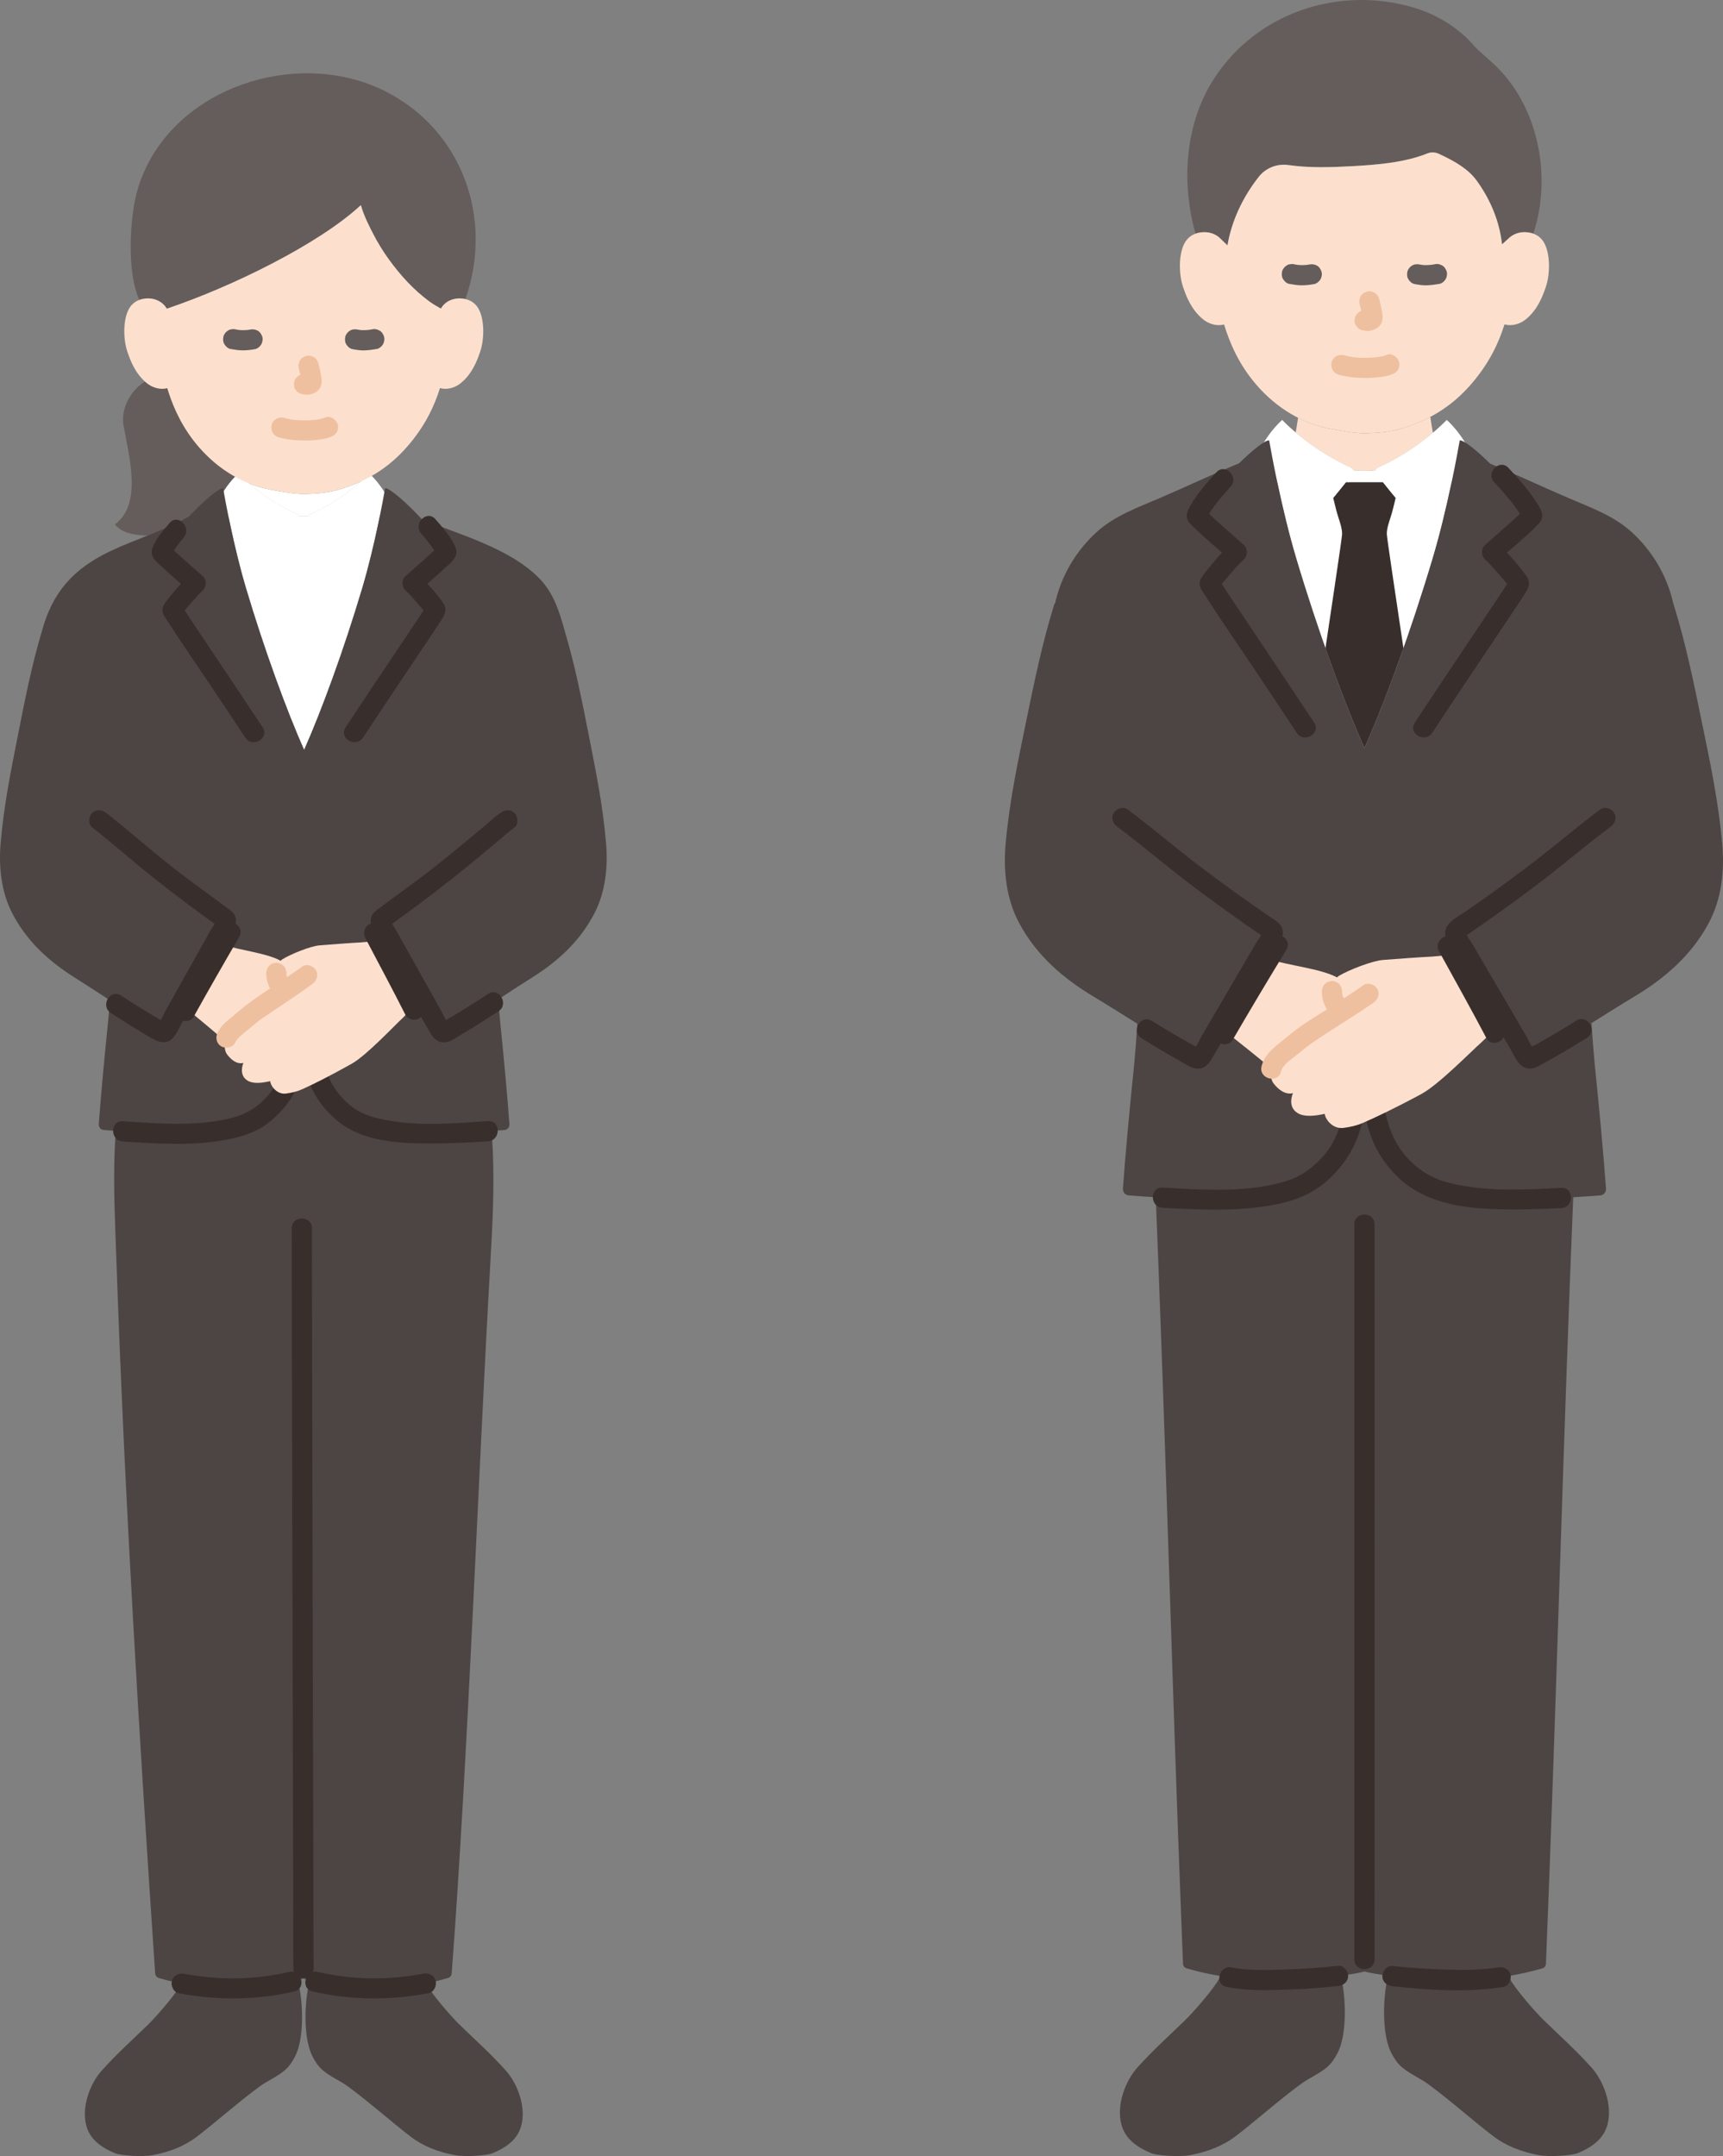 <?xml version="1.0" encoding="UTF-8"?><svg id="b" xmlns="http://www.w3.org/2000/svg" width="340.79" height="426.271" viewBox="0 0 340.79 426.271"><rect x="0" y="0" width="340.79" height="426.271" fill="#808080" stroke="none"/><defs><style>.d{fill:#382f2d;}.e{fill:#fff;}.f{fill:#fce0cd;}.g{fill:#efc0a0;}.h{fill:#4d4544;}.i{fill:#645d5c;}</style></defs><g id="c"><path class="f" d="M267.599,92.912c-.09-.29-.4-.45-.67-.57-3.63-1.64-7.38-4.02-10.66-6.81.1-.5.16-1.02.26-1.56.08-.47.15-.93.22-1.38,2.1,1.07,4.28,1.81,6.51,2.21,2.13.38,4.3.81,6.57.88,2.28-.07,4.71-.19,7.14-.9,2.07-.61,4.04-1.37,5.93-2.37.07.51.15,1.03.24,1.56.11.55.17,1.09.27,1.61-3.27,2.77-6.99,5.13-10.59,6.76-.28.12-.58.28-.67.57-.08.25-4.47.25-4.55,0Z"/><path class="e" d="M272.149,92.912c.09-.29.39-.45.67-.57,3.6-1.63,7.32-3.99,10.59-6.76.96-.81,1.88-1.65,2.74-2.53,1.4,1.28,2.59,2.81,3.57,4.39-.42-.25-.76-.39-.99-.39-.41,2.35-2.46,13.61-5.32,23.21-4.29,14.4-9.47,28.52-13.54,37.67-4.06-9.15-9.24-23.27-13.53-37.67-2.86-9.6-4.91-20.86-5.32-23.21-.23,0-.57.13-.99.38.98-1.58,2.17-3.1,3.56-4.38.85.86,1.74,1.68,2.68,2.48,3.28,2.79,7.03,5.17,10.66,6.81.27.12.58.28.67.57.08.25,4.47.25,4.55,0Z"/><path class="d" d="M264.054,115.448c.8-5.394,1.398-9.509,1.398-9.886-.01-1.04-.34-2.05-.67-3.05-.501-1.518-.756-2.77-1.089-4.079.34-.413.674-.819.994-1.21.563-.689,1.083-1.332,1.517-1.878,2.342-.007,4.853-.009,7.33-.01.436.548.959,1.194,1.525,1.888.32.391.653.797.993,1.21-.332,1.309-.588,2.561-1.089,4.079-.33,1-.66,2.01-.67,3.05,0,.649,1.772,12.362,3.293,22.618-2.687,7.629-5.385,14.51-7.714,19.757-2.329-5.247-5.027-12.128-7.714-19.757.637-4.295,1.318-8.846,1.895-12.732Z"/><path class="e" d="M280.551,103.884c4.282-4.255,7.086-9.409,10.249-14.557-1.15-2.218-2.69-4.479-4.647-6.278-3.814,3.866-8.68,7.182-13.334,9.293-.276.125-.584.278-.673.568-.077.251.04.516.154.753.173.358,1.326,1.809,2.758,3.561,1.876,2.296,4.232,5.109,5.492,6.661Z"/><path class="e" d="M259.194,103.884c-4.282-4.255-7.086-9.409-10.249-14.557,1.15-2.218,2.69-4.479,4.647-6.278,3.814,3.866,8.68,7.182,13.334,9.293.276.125.584.278.673.568.077.251-.04.516-.154.753-.173.358-1.326,1.809-2.758,3.561-1.876,2.296-4.232,5.109-5.492,6.661Z"/><path class="i" d="M235.306,28.489c-.919,5.875-.452,12.017,1.152,17.711.449-.164.983-.274,1.616-.296,1.808-.064,4.134.943,4.513,3.922.63-5.223,2.827-10.335,6.368-14.848,1.401-1.785,3.638-2.665,5.885-2.344,4.163.595,8.481.449,12.723.216,5.067-.278,10.388-.753,14.789-2.526.705-.284,1.499-.248,2.192.067,3.356,1.528,5.911,3.112,7.47,5.241,3.117,4.257,4.899,9.064,5.18,13.921.488-2.768,2.726-3.711,4.478-3.649.623.022,1.149.129,1.594.287,3.791-11.341.97-25.592-8.033-33.726,0,0-1.612-1.456-3.224-2.913l-.566-.639c-3.21-3.624-7.469-6.161-12.124-7.498-14.684-4.218-30.781,1.142-39.173,14.096-2.547,3.931-4.12,8.372-4.84,12.978Z"/><path class="f" d="M241.512,47.287l-.21-.201c-.923-.886-2.165-1.219-3.229-1.182-2.314.082-3.299,1.333-3.723,2.068-1.265,2.194-1.212,6.237-.362,8.738.601,1.771,1.587,4.481,3.961,6.424,1.065.871,2.676,1.419,4.158,1.016,1.122,3.653,2.907,7.896,6.394,11.932,4.127,4.776,9.346,7.752,14.753,8.719,2.133.381,4.304.814,6.576.878,2.273-.063,4.707-.191,7.135-.897,5.267-1.531,9.934-4.11,14.061-8.886,3.506-4.058,5.405-8.083,6.548-11.769,1.498.441,3.14-.11,4.22-.993,2.375-1.943,3.36-4.653,3.961-6.424.849-2.501.903-6.544-.362-8.738-.424-.735-1.409-1.987-3.723-2.068-1.064-.037-2.306.295-3.229,1.182,0,0-.62.552-1.356,1.208-.493-4.425-2.226-8.772-5.073-12.661-1.559-2.129-4.115-3.713-7.47-5.241-.692-.315-1.486-.351-2.192-.067-4.401,1.773-9.723,2.248-14.789,2.526-4.242.232-8.561.379-12.723-.216-2.247-.321-4.483.558-5.885,2.344-3.242,4.131-5.357,8.766-6.175,13.527l-1.267-1.218Z"/><path class="g" d="M264.772,74.082c1.724.486,3.526.658,5.313.658,1.202,0,2.399-.093,3.586-.291.566-.094,1.133-.223,1.664-.444.503-.209.909-.429,1.195-.919.251-.429.357-1.061.202-1.541-.3-.925-1.426-1.827-2.46-1.397-.482.2-.994.324-1.507.417-.089.016-.177.031-.266.045-.242.038-.345-.057.061-.006-.201-.026-.465.051-.669.068-.6.049-1.203.068-1.805.068-.578,0-1.156-.017-1.732-.059-.247-.018-.494-.04-.74-.068-.08-.009-.452-.053-.091-.009.351.043.016,0-.064-.013-.549-.088-1.088-.215-1.624-.366-1.006-.284-2.221.348-2.46,1.397-.242,1.062.319,2.157,1.397,2.46h0Z"/><path class="g" d="M268.911,60.125c.244.932.479,1.879.619,2.833l-.071-.532c.017.131.024.26.011.391l.071-.532c-.009.061-.023.118-.043.176l.202-.478c-.018.041-.037.076-.062.113l.313-.405c-.029.035-.057.063-.093.091l.405-.313c-.072.046-.147.083-.224.119l.478-.202c-.124.052-.246.089-.378.11l.532-.071c-.119.014-.236.013-.355,0l.532.071c-.134-.019-.265-.051-.399-.069-.266-.083-.532-.095-.798-.036-.266.012-.514.091-.744.237-.415.243-.811.718-.919,1.195-.117.512-.091,1.087.202,1.541.26.403.695.852,1.195.919.353.048.696.136,1.056.152.577.025,1.105-.156,1.618-.394.645-.299,1.153-.91,1.325-1.603.147-.593.087-1.071-.014-1.666-.154-.913-.365-1.817-.6-2.712-.127-.483-.49-.944-.919-1.195s-1.061-.357-1.541-.202c-.484.157-.951.457-1.195.919-.253.48-.342,1.007-.202,1.541h0Z"/><path class="i" d="M254.984,56.125c.826.143,1.657.288,2.497.285s1.673-.094,2.497-.256c.471-.093.96-.517,1.195-.919.251-.429.357-1.061.202-1.541-.157-.484-.457-.951-.919-1.195-.496-.262-.989-.31-1.541-.202-.208.041-.416.077-.625.106l.532-.071c-.801.105-1.627.116-2.428.009l.532.071c-.293-.041-.585-.093-.877-.143-.266-.083-.532-.095-.798-.036-.266.012-.514.091-.744.237-.415.243-.811.718-.919,1.195-.117.512-.091,1.087.202,1.541.266.413.691.832,1.195.919h0Z"/><path class="i" d="M283.672,52.265c-.24.041-.481.08-.723.114l.532-.071c-.808.108-1.625.155-2.436.046l.532.071c-.25-.035-.498-.08-.746-.129-.533-.105-1.06-.08-1.541.202-.415.243-.811.718-.919,1.195-.117.512-.091,1.087.202,1.541.27.419.688.819,1.195.919.821.161,1.663.295,2.502.259.827-.035,1.65-.151,2.466-.291.466-.08.966-.527,1.195-.919.251-.429.357-1.061.202-1.541-.157-.484-.457-.951-.919-1.195l-.478-.202c-.354-.095-.709-.095-1.063,0h0Z"/><path class="h" d="M265.223,390.45l.282,1.619c.697,3.876.858,10.383-.972,13.87-.545,1.038-1.205,2.037-2.101,2.795-1.551,1.311-3.584,2.147-5.217,3.355-4.652,3.44-8.323,6.8-12.725,10.184-2.569,1.975-5.649,3.175-9.093,3.814-2.205.409-6.565.078-7.721-.396-2.649-1.087-5.024-2.711-5.824-5.461-1.168-4.017.778-8.875,3.124-11.476,3.053-3.385,5.25-5.312,9.447-9.36,1.408-1.358,5.672-6.133,6.93-8.553l.081-.182"/><path class="h" d="M274.577,390.594l-.337,1.475c-.697,3.876-.858,10.383.972,13.87.545,1.038,1.205,2.037,2.101,2.795,1.551,1.311,3.584,2.147,5.217,3.355,4.652,3.44,8.323,6.8,12.725,10.184,2.569,1.975,5.649,3.175,9.093,3.814,2.205.409,6.565.078,7.721-.396,2.649-1.087,5.024-2.711,5.824-5.461,1.168-4.017-.778-8.875-3.124-11.476-3.053-3.385-5.25-5.312-9.447-9.36-1.408-1.358-5.672-6.133-6.93-8.553l-.063-.155"/><path class="h" d="M233.716,381.457c-1.946-49.666-3.13-96.493-5.261-148.229l-.521-13.489v-10.067h84.088c-.101,4.814-.212,10.067-.212,10.067l-.522,13.907c-2.224,53.923-3.408,102.526-5.516,154.602-.017.426-.298.8-.708.92-4.131,1.211-10.422,2.359-15.624,2.312-5.896-.059-15.229-.578-19.55-1.694-4.317,1.116-13.67,1.632-19.57,1.69-5.199.051-11.497-1.098-15.627-2.31-.409-.12-.69-.494-.708-.92-.092-2.269-.182-4.532-.27-6.789Z"/><path class="d" d="M275.414,392.692c7.218.786,14.739,1.296,21.938.139,1.067-.172,1.661-1.5,1.397-2.46-.312-1.136-1.39-1.569-2.46-1.397-2.98.479-6.416.546-9.644.451-3.75-.11-7.501-.327-11.23-.732-1.075-.117-2,1.003-2,2,0,1.179.921,1.883,2,2h0Z"/><path class="d" d="M264.647,388.658c-3.658.409-7.338.628-11.016.746-3.283.105-6.894.218-9.966-.431-2.511-.53-3.585,3.325-1.063,3.857,3.487.736,7.134.691,10.678.585,3.795-.114,7.593-.335,11.367-.757,1.073-.12,2-.833,2-2,0-.988-.92-2.121-2-2h0Z"/><path class="d" d="M267.874,242.06c.009,5.749.006,11.499.006,17.248.001,10.986.002,21.972.001,32.959,0,12.92,0,25.84-.002,38.76,0,11.551-.002,23.102-.003,34.653,0,6.867-.001,13.734-.003,20.6,0,.371,0,.743,0,1.114,0,2.574,4,2.578,4,0,.001-6.083.002-12.166.002-18.249.001-11.158.002-22.316.003-33.474.001-12.93.002-25.86.002-38.79,0-11.399,0-22.798,0-34.197,0-6.554,0-13.108-.006-19.662,0-.321,0-.641-.001-.962-.004-2.574-4.004-2.578-4,0h0Z"/><path class="h" d="M208.694,119.242c1.2-5.4,4.15-10.38,8.25-14.08,3.61-3.25,8.08-4.82,12.49-6.71,5.02-2.16,10.39-4.68,15.45-6.78,0,0,.07-.029.202-.085,2.623-2.565,5.053-4.533,5.936-4.533.405,2.347,2.455,13.611,5.314,23.21,4.289,14.396,9.475,28.52,13.537,37.673,4.063-9.153,9.248-23.277,13.537-37.673,2.86-9.598,4.91-20.862,5.314-23.21.893,0,3.367,2.012,6.024,4.619,5.058,2.101,10.427,4.62,15.446,6.779,4.41,1.89,8.88,3.46,12.49,6.71,4.07,3.673,7.007,8.608,8.224,13.963,2.473,7.825,4.107,15.897,5.762,23.937,1.66,8.05,3.24,15.59,3.97,23.78.48,5.34-.13,10.9-2.66,15.63-3.44,6.44-8.74,10.98-14.82,14.62-2.82,1.69-5.6,3.45-8.38,5.19.2,3.01.42,5.83.64,8.14.96,9.42,1.69,17.24,2.23,24.57.05.69-.45,1.29-1.13,1.35-6.95.54-19.84,1.34-26.6.22-4.71-.79-7.93-1.69-10.92-4.25-3.07-2.63-5.14-5.53-6.31-9.35-.14-.45-.32-1.2-.54-2.13-.48-2.08-1.08-5.12-1.55-8.07-.07-.42-.4-.79-.73-.77-.32-.02-.66.35-.72.77-.65,4.11-1.57,8.37-2.03,10-.02.07-.04.14-.06.2-1.17,3.82-3.24,6.72-6.31,9.35-2.99,2.56-6.21,3.46-10.93,4.25-6.75,1.12-19.64.32-26.59-.22-.68-.06-1.18-.66-1.13-1.35.54-7.33,1.26-15.15,2.23-24.57.22-2.281.43-5.052.62-8.024-.063-.039-.125-.078-.187-.116-2.78-1.74-5.56-3.5-8.38-5.19-6.08-3.64-11.38-8.18-14.82-14.62-2.53-4.73-3.14-10.29-2.66-15.63.73-8.19,2.31-15.73,3.97-23.78,1.64-7.97,3.26-15.97,5.7-23.73l.122-.09Z"/><path class="d" d="M308.792,234.85c-7.305.376-14.905.817-22.068-.963-3.182-.791-5.748-2.244-8.034-4.604-2.467-2.548-3.82-5.563-4.613-8.982-.423-1.826-.783-3.667-1.115-5.511-.328-1.821-.418-4.547-2.828-4.761-2.568-.228-2.923,2.352-3.259,4.257-.327,1.855-.689,3.704-1.099,5.542-.677,3.037-1.674,5.901-3.702,8.327-2.07,2.478-4.559,4.393-7.662,5.348-7.801,2.402-16.434,1.737-24.465,1.293-2.572-.142-2.564,3.858,0,4,7.58.419,15.357.811,22.836-.756,3.465-.726,6.662-2.004,9.379-4.313,2.846-2.419,5.043-5.442,6.377-8.933.594-1.552.942-3.179,1.289-4.801.235-1.097.453-2.197.66-3.3.112-.599.22-1.199.324-1.8.085-.494.051-1.268.326-1.672l-.718.718-.02-.018h-1.063l-.015.018-.718-.718c.399.584.37,1.904.501,2.631.198,1.098.408,2.194.632,3.287.339,1.648.666,3.324,1.206,4.92,1.151,3.404,3.129,6.415,5.75,8.869,5.099,4.776,12.126,5.881,18.876,6.134,4.406.165,8.822.013,13.222-.213,2.561-.132,2.577-4.133,0-4h0Z"/><path class="f" d="M243.13,202.788c2.468-4.217,5.264-8.909,7.845-13.169,3.745,1.277,10.121,1.833,13.481,3.622.117-.129.25-.235.393-.321,1.882-1.128,6.566-2.976,8.743-3.134,3.371-.245,6.954-.532,9.537-.651l1.495-.125,2.673-.224c2.443,4.43,5.773,10.429,8.156,14.938-.439.421-.765.736-.765.736l-1.686,1.63c-1.854,1.605-8.395,8.333-11.904,10.224-5.294,2.854-9.366,4.762-11.496,5.678-1.323.569-2.361.782-3.796.997-2.184.327-3.681-1.667-3.793-2.772-2.048.452-4.028.631-5.307-.12-2.182-1.281-1.008-3.89-.967-3.968-1.636.403-3.033-.882-3.841-1.927-.491-.635-.692-1.763-.439-2.881-2.879-2.579-6.019-4.854-9.002-7.382.221-.379.445-.763.672-1.15Z"/><path class="g" d="M266.054,197.622c-.147-.116-.276-.25-.392-.397l.313.405c-.189-.246-.338-.518-.459-.804l.202.478c-.15-.365-.251-.745-.307-1.135l.071.532c-.032-.246-.046-.493-.037-.741.018-.501-.236-1.065-.586-1.414-.347-.347-.916-.608-1.414-.586-.517.023-1.054.193-1.414.586-.367.399-.566.866-.586,1.414-.017.473.051.949.13,1.413.051.303.132.601.242.887.16.415.33.845.58,1.217.233.348.496.711.829.973.181.195.396.333.644.414.238.125.495.183.771.172.491,0,1.076-.218,1.414-.586.35-.381.61-.882.586-1.414l-.071-.532c-.095-.339-.266-.633-.514-.883h0Z"/><path class="g" d="M269.668,194.77c-2.36,1.651-4.77,3.226-7.195,4.78-1.775,1.138-3.616,2.212-5.325,3.448-1.395,1.009-2.738,2.103-4.066,3.197-1.568,1.292-3.023,2.525-3.553,4.593-.64,2.495,3.217,3.559,3.857,1.063.353-1.374,1.829-2.262,2.878-3.117.672-.548,1.351-1.088,2.034-1.623.09-.07.366-.283.136-.107.134-.103.268-.205.403-.307.19-.143.381-.286.577-.422,4.017-2.792,8.263-5.246,12.274-8.052.884-.618,1.294-1.75.718-2.736-.512-.875-1.847-1.34-2.736-.718h0Z"/><path class="d" d="M316.53,160.015c-4.322,3.213-8.409,6.739-12.681,10.019-4.504,3.458-9.091,6.809-13.763,10.036-1.932,1.334-5.284,2.76-3.959,5.656,1.112,2.431,2.695,4.732,4.044,7.04,2.874,4.922,5.771,9.83,8.641,14.754.708,1.214,1.34,2.898,2.687,3.522,1.45.671,2.822-.27,4.068-.951,2.81-1.536,5.553-3.19,8.277-4.872,2.186-1.35.18-4.812-2.019-3.454-1.594.985-3.194,1.96-4.811,2.907-.809.474-1.622.94-2.44,1.398-.341.191-.683.38-1.026.567-.299.164-1.38.451-.747.649l.883.514c-.756-.616-1.275-2.054-1.773-2.907-.556-.952-1.112-1.904-1.669-2.855-1.203-2.055-2.409-4.108-3.614-6.162s-2.402-4.097-3.598-6.148c-.551-.946-1.102-1.892-1.651-2.839-.513-.886-1.452-2.001-1.657-3v1.063c-.45.466-.505.57-.165.313.131-.089.262-.177.394-.266.328-.222.655-.445.982-.668.653-.447,1.304-.895,1.954-1.347,1.297-.901,2.587-1.812,3.871-2.732,2.563-1.837,5.099-3.71,7.61-5.617,4.791-3.638,9.358-7.579,14.184-11.167.866-.643,1.305-1.731.718-2.736-.499-.853-1.865-1.366-2.736-.718h0Z"/><path class="d" d="M220.992,163.469c4.825,3.587,9.393,7.528,14.184,11.167,2.448,1.859,4.92,3.686,7.417,5.478,1.283.921,2.572,1.833,3.869,2.735.649.452,1.3.901,1.952,1.348.327.224.653.447.981.669l.393.267c.521.408.532.348.032-.179v-1.063c-.205.999-1.143,2.114-1.657,3-.549.947-1.099,1.893-1.651,2.839-1.196,2.051-2.396,4.1-3.598,6.148s-2.411,4.107-3.614,6.162c-.557.951-1.114,1.903-1.669,2.855-.498.854-1.017,2.292-1.773,2.907l.883-.514c.564-.176-.322-.417-.581-.558-.425-.232-.849-.466-1.271-.703-.774-.433-1.543-.875-2.308-1.323-1.6-.936-3.183-1.9-4.761-2.874-2.197-1.356-4.208,2.103-2.019,3.454,2.469,1.524,4.954,3.024,7.492,4.433,1.077.598,2.32,1.541,3.59,1.565,1.557.03,2.324-1.14,3.024-2.344,2.821-4.853,5.673-9.688,8.508-14.532,1.384-2.365,2.764-4.731,4.133-7.104.636-1.102,1.49-2.301,1.092-3.645-.362-1.223-1.641-1.844-2.619-2.511-4.629-3.156-9.174-6.435-13.638-9.82-4.857-3.683-9.482-7.674-14.372-11.309-.867-.645-2.234-.142-2.736.718-.596,1.019-.152,2.09.718,2.736h0Z"/><path class="d" d="M243.858,205.509c3.46-5.942,6.983-11.848,10.569-17.714,1.346-2.202-2.112-4.214-3.454-2.019-3.586,5.867-7.11,11.772-10.569,17.714-1.298,2.229,2.158,4.245,3.454,2.019h0Z"/><path class="d" d="M284.611,188.051c3.133,5.706,6.324,11.382,9.357,17.142,1.2,2.279,4.654.259,3.454-2.019-3.033-5.76-6.224-11.436-9.357-17.142-1.239-2.257-4.695-.241-3.454,2.019h0Z"/><path class="d" d="M295.532,95.337c1.247,1.337,2.471,2.703,3.596,4.146.441.565.864,1.148,1.255,1.749.143.22.283.443.414.671.073.123.142.247.209.374.177.41.189.303.034-.321l.273-1.009c-.066.134.403-.407.158-.197-.091.078-.17.185-.256.268-.241.235-.483.47-.729.7-.737.689-1.49,1.362-2.244,2.033-1.508,1.342-3.033,2.665-4.537,4.011-.781.699-.763,2.127,0,2.828,1.033.949,1.955,2.035,2.878,3.088.519.592,1.034,1.189,1.532,1.799.091.112.183.223.273.337.168.212-.157-.177.072.092.194.229.322.726.097.005v-1.063c.086-.596.257-.468.046-.185-.132.177-.238.382-.357.568-.435.68-.882,1.353-1.328,2.026-1.447,2.182-2.908,4.355-4.366,6.529-4.261,6.35-8.521,12.701-12.73,19.085-1.421,2.155,2.041,4.161,3.454,2.019,4.599-6.975,9.26-13.908,13.912-20.847,1.391-2.075,2.79-4.146,4.154-6.239.855-1.312,1.617-2.476.524-3.979-1.552-2.135-3.388-4.273-5.333-6.061v2.828c2.497-2.235,5.175-4.337,7.51-6.744.518-.534.991-1.097.997-1.89.006-.901-.644-1.865-1.115-2.605-1.574-2.472-3.571-4.705-5.565-6.843-1.759-1.887-4.583.947-2.828,2.828h0Z"/><path class="d" d="M259.924,142.869c-4.209-6.384-8.47-12.735-12.73-19.085-1.459-2.174-2.92-4.347-4.366-6.529-.434-.655-.869-1.31-1.293-1.972-.13-.203-.247-.429-.392-.623-.207-.276-.043-.432.046.185v1.063c-.146.468-.19.341.055.053.092-.108.204-.269.05-.07.086-.111.175-.22.264-.328.526-.636,1.06-1.266,1.605-1.887.923-1.053,1.846-2.139,2.878-3.088.764-.702.781-2.129,0-2.828-1.504-1.346-3.03-2.669-4.537-4.011-.727-.647-1.453-1.295-2.165-1.959-.273-.254-.539-.515-.808-.774-.304-.293-.318-.517-.098-.071l.273,1.009c.056.708-.114.578.18.054.102-.182.211-.36.322-.536.36-.573.753-1.126,1.161-1.666.945-1.25,1.983-2.43,3.033-3.592,1.722-1.906-1.098-4.743-2.828-2.828-1.787,1.978-3.617,4.042-4.988,6.341-.582.976-1.23,2.123-.607,3.237.22.393.573.733.893,1.048,2.336,2.305,4.896,4.389,7.341,6.577v-2.828c-1.706,1.567-3.241,3.416-4.683,5.223-.673.843-1.52,1.752-1.196,2.936.136.498.473.954.748,1.382,3.243,5.06,6.674,10.006,10.018,14.999,2.803,4.187,5.599,8.379,8.372,12.586,1.411,2.14,4.876.139,3.454-2.019h0Z"/><path class="i" d="M34.896,105.203c.172-.042.331-.083.474-.123,3.291-.882,5.937-2.518,8.263-4.747,2.288-2.157,3.757-5.311,4.361-8.278.026-.119.051-.25.064-.395-.086-.088-.169-.18-.252-.272-4.286-4.75-6.723-9.862-8.063-14.088-1.835.436-3.818-.196-5.134-1.194-.872-.661-1.594-1.399-2.198-2.163-6.221,1.262-8.612,6.672-7.982,10.128,1.144,6.399,3.715,15.67-1.71,19.602,2.416,3.118,9.248,2.238,12.176,1.529Z"/><path class="e" d="M76.039,97.332c-.56,3.07-2.19,11.57-4.38,18.92-3.65,12.23-8.05,24.24-11.51,32.02-3.45-7.78-7.86-19.79-11.5-32.02-2.24-7.5-3.89-16.19-4.41-19.1.81-1.27,1.78-2.48,2.91-3.52,3.26,3.31,7.43,6.15,11.41,7.95.24.11.5.24.58.49h1.89c.08-.25.34-.38.58-.49,3.98-1.8,8.15-4.64,11.42-7.95,1.18,1.09,2.18,2.37,3.01,3.7Z"/><path class="i" d="M71.125,40.788c-8.296,7.557-25.101,15.845-38.144,20.252-.867-1.536-2.49-2.087-3.823-2.04-.627.022-1.154.133-1.597.296-2.485-5.441-1.806-15.241-.825-19.885.117-.561.253-1.118.406-1.669.476-1.712,1.122-3.375,1.917-4.973,8.235-16.552,30.988-22.919,47.187-14.7,15.228,7.726,21.399,25.128,15.807,41.063-.311-.071-.657-.118-1.04-.131-1.327-.047-2.941.499-3.814,2.017-.728-.431-1.553-.886-2.199-1.359-3.201-2.349-5.791-5.206-8.119-8.421-1.164-1.608-2.205-3.306-3.106-5.074-.451-.884-1.636-3.094-2.28-5.201"/><path class="e" d="M68.228,111.468c3.666-3.643,6.067-8.056,8.775-12.463-.985-1.899-2.303-3.835-3.978-5.375-3.265,3.31-7.431,6.149-11.416,7.956-.236.107-.5.238-.576.486-.066.215.034.442.132.645.148.306,1.135,1.549,2.361,3.049,1.606,1.966,3.623,4.374,4.702,5.703Z"/><path class="e" d="M51.943,111.468c-3.666-3.643-6.067-8.056-8.775-12.463.985-1.899,2.303-3.835,3.978-5.375,3.265,3.31,7.431,6.149,11.416,7.956.236.107.5.238.576.486.066.215-.034.442-.132.645-.148.306-1.135,1.549-2.361,3.049-1.606,1.966-3.623,4.374-4.702,5.703Z"/><path class="e" d="M71.379,95.192c-2.96,2.64-6.43,4.88-9.77,6.39-.24.11-.5.24-.58.49h-1.89c-.08-.25-.34-.38-.58-.49-3.19-1.44-6.51-3.56-9.38-6.05,1.46.6,2.96,1.03,4.47,1.3,2.07.37,4.19.79,6.4.85,2.21-.06,4.57-.18,6.94-.87,1.51-.44,2.98-.97,4.39-1.62Z"/><path class="f" d="M33.331,77.531c-.087-.266-.171-.53-.251-.79-1.44.398-3.007-.135-4.043-.983-2.31-1.89-3.268-4.526-3.853-6.248-.826-2.433-.878-6.365.352-8.499.412-.715,1.37-1.932,3.621-2.012,1.333-.047,2.956.505,3.828,2.036,13.17-4.446,30.192-12.863,38.395-20.484.6,2.224,1.912,4.668,2.392,5.61.902,1.769,1.942,3.466,3.106,5.074,2.328,3.216,4.918,6.072,8.119,8.421.647.475,1.475.93,2.204,1.362.868-1.52,2.482-2.066,3.809-2.02,2.251.079,3.209,1.297,3.621,2.012,1.23,2.134,1.178,6.066.352,8.499-.585,1.723-1.543,4.359-3.853,6.248-1.05.86-2.648,1.395-4.105.966-1.112,3.585-2.958,7.5-6.368,11.447-4.013,4.645-8.553,7.153-13.675,8.642-2.362.687-4.729.81-6.94.872-2.21-.062-4.322-.483-6.396-.854-5.26-.941-10.336-3.835-14.349-8.48-3.143-3.638-4.865-7.449-5.97-10.821Z"/><path class="g" d="M55.11,86.459c1.681.474,3.44.642,5.182.642,1.174,0,2.343-.091,3.502-.285.55-.092,1.102-.217,1.619-.432.503-.209.909-.429,1.195-.919.251-.429.357-1.061.202-1.541-.3-.925-1.426-1.827-2.46-1.397-.469.195-.967.315-1.466.405-.086.016-.173.03-.259.044-.202.032-.416-.033.074-.008-.208-.011-.442.049-.65.066-.584.047-1.17.066-1.756.066-.562,0-1.124-.017-1.684-.058-.24-.017-.48-.039-.719-.066-.081-.009-.446-.053-.081-.008.355.044.026.002-.055-.011-.534-.085-1.059-.209-1.579-.356-1.006-.284-2.221.348-2.46,1.397-.242,1.062.319,2.157,1.397,2.46h0Z"/><path class="g" d="M59.097,72.846c.238.907.466,1.827.602,2.755l-.071-.532c.016.127.023.253.01.38l.071-.532c-.009.059-.022.115-.042.171l.202-.478c-.018.04-.036.074-.06.11l.313-.405c-.028.034-.055.061-.09.089l.405-.313c-.07.045-.143.081-.218.115l.478-.202c-.12.05-.239.087-.368.107l.532-.071c-.116.014-.229.013-.345,0l.532.071c-.13-.018-.258-.05-.388-.067-.266-.083-.532-.095-.798-.036-.266.012-.514.091-.744.237-.415.243-.811.718-.919,1.195-.117.512-.091,1.087.202,1.541l.313.405c.25.248.544.419.883.514.348.047.687.134,1.041.15.572.025,1.093-.155,1.601-.39.639-.297,1.144-.905,1.314-1.592.145-.589.087-1.059-.013-1.649-.15-.888-.355-1.767-.583-2.638-.127-.483-.49-.944-.919-1.195s-1.061-.357-1.541-.202c-.484.157-.951.457-1.195.919-.253.48-.342,1.007-.202,1.541h0Z"/><path class="i" d="M45.59,68.994c.808.14,1.621.282,2.443.279s1.637-.092,2.443-.251c.471-.093.96-.517,1.195-.919.251-.429.357-1.061.202-1.541-.157-.484-.457-.951-.919-1.195-.496-.262-.989-.31-1.541-.202-.202.04-.404.075-.608.103l.532-.071c-.779.102-1.583.113-2.362.009l.532.071c-.285-.04-.569-.09-.853-.139-.266-.083-.532-.095-.798-.036-.266.012-.514.091-.744.237-.415.243-.811.718-.919,1.195-.117.512-.091,1.087.202,1.541.266.413.691.832,1.195.919h0Z"/><path class="i" d="M73.493,65.134c-.234.04-.468.078-.703.11l.532-.071c-.786.105-1.58.151-2.369.045l.532.071c-.243-.034-.485-.078-.726-.125-.533-.105-1.06-.08-1.541.202-.415.243-.811.718-.919,1.195-.117.512-.091,1.087.202,1.541.27.419.688.819,1.195.919.804.158,1.627.289,2.448.254.81-.034,1.615-.148,2.413-.285.466-.08.966-.527,1.195-.919.251-.429.357-1.061.202-1.541-.157-.484-.457-.951-.919-1.195l-.478-.202c-.354-.095-.709-.095-1.063,0h0Z"/><path class="h" d="M84.22,392.056c1.215,2.337,5.333,6.948,6.692,8.259,4.053,3.909,6.174,5.771,9.123,9.039,2.265,2.512,4.144,7.202,3.017,11.082-.772,2.655-3.066,4.223-5.624,5.273-1.116.458-5.326.777-7.456.382-3.326-.616-6.3-1.775-8.781-3.683-4.251-3.268-7.796-6.513-12.288-9.835-1.577-1.166-3.54-1.973-5.038-3.239-.865-.731-1.502-1.696-2.029-2.699-1.768-3.368-1.611-9.651-.939-13.394l.631-1.848"/><path class="h" d="M35.951,392.056c-1.215,2.337-5.333,6.948-6.692,8.259-4.053,3.909-6.174,5.771-9.123,9.039-2.265,2.512-4.144,7.202-3.017,11.082.772,2.655,3.066,4.223,5.624,5.273,1.116.458,5.326.777,7.456.382,3.326-.616,6.3-1.775,8.781-3.683,4.251-3.268,7.796-6.513,12.288-9.835,1.577-1.166,3.54-1.973,5.038-3.239.865-.731,1.502-1.696,2.029-2.699,1.768-3.368,1.611-9.651.939-13.394l-.744-1.848"/><path class="h" d="M93.739,206.206c4.808,13.808,4.079,28.846,3.247,43.443-2.474,43.409-4.367,97.064-7.646,140.527-.031.415-.311.768-.71.887-9.004,2.692-19.872,2.744-28.621.106-8.748,2.638-19.608,2.585-28.608-.105-.401-.12-.681-.478-.71-.895-3.088-45.44-6.087-95.184-7.651-140.52-.504-14.612-1.56-29.635,3.247-43.443l6.137-7.978h57.803l3.511,7.978Z"/><path class="d" d="M57.698,242.835c0,8.159.016,16.317.032,24.476.022,11.431.048,22.863.076,34.294.029,12.196.06,24.391.092,36.587.027,10.451.054,20.903.079,31.354.015,6.199.033,12.397.038,18.596,0,.344,0,.687,0,1.031,0,2.574,4,2.578,4,0,0-5.508-.018-11.017-.032-16.525-.024-10.067-.05-20.134-.076-30.201-.031-12.117-.062-24.234-.092-36.352-.028-11.659-.056-23.318-.079-34.977-.017-8.692-.035-17.384-.038-26.076,0-.736,0-1.471,0-2.207,0-2.574-4-2.578-4,0h0Z"/><path class="h" d="M111.699,124.752c2.06,6.85,3.43,13.908,4.82,20.936,1.4,7.1,2.74,13.752,3.35,20.977.41,4.709-.11,9.617-2.24,13.793-2.91,5.68-7.39,9.679-12.52,12.895-2.209,1.376-4.39,2.811-6.56,4.238.11,1.37.21,2.65.32,3.79.81,8.01,1.43,14.65,1.89,20.88.04.59-.38,1.1-.96,1.15-5.91.46-16.86,1.14-22.61.19-4-.67-6.74-1.44-9.28-3.61-2.14-1.84-3.71-3.82-4.74-6.27-.24-.54-.44-1.1-.62-1.68-.11-.34-.25-.9-.41-1.59-.41-1.77-.95-4.47-1.37-7.08-.06-.35-.34-.67-.62-.65-.27-.02-.56.3-.62.65-.57,3.64-1.4,7.44-1.77,8.67l-.03.09c-.47,1.5-1.1,2.83-1.91,4.05-.91,1.39-2.05,2.63-3.42,3.81-2.55,2.17-5.28,2.94-9.29,3.61-5.74.95-16.7.27-22.61-.19-.57-.05-1-.56-.96-1.15.46-6.23,1.08-12.87,1.9-20.88.1-1.088.21-2.306.31-3.603-2.271-1.49-4.551-2.987-6.85-4.425-5.14-3.216-9.62-7.215-12.53-12.895-2.13-4.177-2.65-9.084-2.24-13.793.61-7.226,1.95-13.877,3.35-20.977,1.39-7.027,2.76-14.086,4.817-20.933,2.078-7.648,6.184-12.272,13.397-15.724,5.155-2.466,10.713-4.064,15.676-6.911,2.806-2.966,5.817-5.599,6.758-5.599.344,1.995,2.086,11.57,4.517,19.728,3.646,12.237,8.053,24.242,11.507,32.022,3.453-7.78,7.861-19.786,11.507-32.022,2.431-8.159,4.173-17.733,4.517-19.728,1.006,0,4.372,3.004,7.331,6.206,7.51,2.987,17.579,5.774,23.29,11.756,2.751,2.881,3.868,6.523,4.906,10.272"/><path class="d" d="M96.558,196.501c-1.541,1.001-3.086,1.996-4.649,2.962-.747.462-1.497.917-2.253,1.364-.412.244-.826.485-1.242.723-.396.227-1.21.312-.429.565l.883.514c-.591-.499-1.063-1.82-1.444-2.502-.467-.835-.934-1.669-1.401-2.504-1.021-1.822-2.045-3.644-3.067-5.466s-2.038-3.634-3.053-5.453c-.463-.829-.924-1.659-1.385-2.489-.42-.757-1.195-1.744-1.363-2.574v1.063c-.057.384-.813.712-.055.258.27-.162.523-.371.78-.554.584-.416,1.166-.835,1.746-1.257,1.031-.748,2.056-1.503,3.076-2.265,2.175-1.625,4.327-3.28,6.459-4.961,2.061-1.626,4.101-3.279,6.121-4.956.981-.815,1.957-1.634,2.928-2.461.876-.745,2.22-1.5,2.22-2.8l-.586,1.414c.639-.521,1.281-1.037,1.93-1.545.852-.666.698-2.13,0-2.828-.841-.841-1.975-.668-2.828,0-.967.757-2.516,1.578-2.516,2.97l.586-1.414c-3.655,3.068-7.306,6.137-11.058,9.087s-7.64,5.681-11.458,8.532c-2.128,1.589-.926,3.621.108,5.487,1.154,2.084,2.316,4.164,3.48,6.242,2.38,4.25,4.656,8.585,7.152,12.767.599,1.005,1.431,1.739,2.665,1.67,1.258-.07,2.511-1.069,3.565-1.689,2.41-1.417,4.764-2.926,7.109-4.448,2.151-1.397.149-4.861-2.019-3.454h0Z"/><path class="d" d="M83.3,105.487c.689.797,1.373,1.601,1.988,2.457.221.307.437.619.639.939.118.185.23.372.337.563.186.423.211.338.076-.255l.273-1.009c.109-.196.298-.316-.052.013-.227.214-.448.434-.676.647-.613.572-1.239,1.13-1.866,1.687-1.271,1.131-2.556,2.246-3.824,3.381-.783.7-.762,2.126,0,2.828.866.799,1.642,1.708,2.418,2.592.438.499.866,1.006,1.293,1.514.093.113.185.226.276.341-.113-.151-.108-.145.015.02.176.181.286.645.046-.077v-1.063c.037-.211.314-.552.061-.216-.114.151-.206.329-.307.489-.353.553-.716,1.099-1.078,1.645-1.247,1.882-2.507,3.756-3.765,5.63-3.616,5.39-7.232,10.78-10.806,16.199-1.421,2.155,2.041,4.161,3.454,2.019,3.898-5.912,7.848-11.788,11.792-17.67,1.213-1.81,2.435-3.614,3.622-5.441.769-1.183,1.346-2.259.388-3.598-1.319-1.842-2.914-3.675-4.579-5.212v2.828c2.019-1.806,4.109-3.541,6.062-5.419,1.041-1.001,1.555-1.95.889-3.388-.902-1.95-2.456-3.663-3.847-5.273-1.686-1.951-4.504.888-2.828,2.828h0Z"/><path class="d" d="M51.954,143.812c-3.573-5.419-7.189-10.809-10.806-16.199-1.237-1.844-2.476-3.686-3.703-5.537-.371-.559-.743-1.119-1.105-1.684-.114-.178-.216-.375-.343-.544-.203-.271-.038-.349.061.216v1.063c-.241.723-.131.258.046.077.123-.165.129-.171.015-.02.091-.114.183-.228.276-.341.427-.509.855-1.015,1.293-1.514.776-.884,1.552-1.793,2.418-2.592.763-.704.783-2.128,0-2.828-1.268-1.134-2.553-2.25-3.824-3.381-.626-.557-1.252-1.116-1.866-1.687-.228-.213-.449-.433-.676-.647-.317-.298-.166-.218-.052-.013l.273,1.009c.088.664-.089.524.234-.018.183-.308.383-.607.586-.901.488-.705,1.026-1.37,1.574-2.029,1.634-1.966-1.181-4.811-2.828-2.828-1.235,1.486-2.759,3.131-3.401,4.995-.459,1.331.337,2.196,1.232,3.044,1.919,1.82,3.95,3.521,5.921,5.284v-2.828c-1.45,1.338-2.758,2.907-3.987,4.447-.643.806-1.394,1.651-1.088,2.777.114.422.381.803.613,1.167,2.759,4.336,5.706,8.559,8.566,12.829,2.384,3.56,4.76,7.124,7.119,10.701,1.411,2.14,4.876.139,3.454-2.019h0Z"/><path class="d" d="M24.288,225.682c6.523.414,13.3.896,19.777-.223,3.049-.527,6.127-1.326,8.655-3.192,2.914-2.151,5.192-5.039,6.517-8.412.504-1.283.809-2.615,1.101-3.959.22-1.015.423-2.033.614-3.054.197-1.057.246-2.266.634-3.266l-.514.883.225-.24-.883.514.267-.082h-1.063l.272.082-.883-.514.223.24-.514-.883c.654,1.715.729,3.825,1.106,5.631.312,1.494.617,3.002,1.166,4.43,1.249,3.25,3.315,6.056,6.055,8.213,4.926,3.88,11.89,4.218,17.911,4.23,3.859.008,7.717-.18,11.566-.432,2.556-.167,2.574-4.169,0-4-6.16.403-12.667.983-18.799.025-2.837-.443-5.807-1.07-8.125-2.868-2.539-1.97-4.424-4.7-5.264-7.803-.403-1.488-.695-3.012-.988-4.524-.326-1.683-.237-4.42-1.914-5.402-1.873-1.096-3.522.443-3.902,2.219-.393,1.835-.649,3.7-1.047,5.536-.605,2.786-1.441,5.387-3.333,7.602-2.03,2.376-4.4,3.86-7.421,4.611-6.922,1.719-14.394,1.084-21.438.637-2.571-.163-2.561,3.838,0,4h0Z"/><path class="d" d="M21.921,200.275c2.121,1.376,4.255,2.735,6.432,4.022,1.799,1.064,4.185,2.901,5.957.796.714-.848,1.181-1.982,1.719-2.945.623-1.115,1.247-2.228,1.871-3.342,1.258-2.244,2.519-4.486,3.776-6.731,1.205-2.15,2.407-4.301,3.601-6.457,1.058-1.909,2.433-4.041.221-5.693-3.946-2.946-7.964-5.776-11.833-8.827-4.271-3.369-8.331-6.998-12.613-10.348-.85-.665-1.999-.829-2.828,0-.692.692-.856,2.159,0,2.828,4.157,3.251,8.099,6.776,12.239,10.052,2.129,1.685,4.279,3.343,6.451,4.971,1.083.811,2.171,1.615,3.265,2.411.515.375,1.032.748,1.55,1.119.324.232.649.463.974.694.13.092.26.185.39.277.371.287.287.155-.25-.396v-1.063c-.166.827-.951,1.833-1.363,2.574-.461.83-.923,1.66-1.385,2.489-1.015,1.819-2.033,3.636-3.053,5.453s-2.046,3.643-3.067,5.466c-.468.834-.935,1.669-1.401,2.504-.393.704-.851,2.001-1.444,2.502l.883-.514c.473-.008.541-.077.205-.207-.207-.116-.412-.233-.618-.351-.343-.196-.684-.395-1.024-.596-.749-.441-1.493-.89-2.233-1.345-1.481-.912-2.945-1.85-4.403-2.797-2.166-1.405-4.173,2.056-2.019,3.454h0Z"/><path class="f" d="M37.492,198.376c2.085-3.72,4.447-7.859,6.628-11.617,3.164,1.127,8.551,1.617,11.389,3.195.099-.114.211-.207.332-.283,1.59-.995,5.547-2.625,7.386-2.765,2.848-.216,5.875-.469,8.058-.574l1.263-.11,2.258-.197c2.064,3.908,4.877,9.2,6.89,13.178-.371.371-.647.649-.647.649l-1.424,1.438c-1.566,1.416-7.092,7.351-10.057,9.019-4.473,2.518-7.913,4.201-9.712,5.008-1.118.502-1.994.69-3.207.879-1.845.289-3.109-1.471-3.204-2.445-1.73.398-3.403.557-4.484-.106-1.843-1.13-.851-3.431-.817-3.501-1.382.355-2.562-.778-3.245-1.7-.414-.56-.584-1.555-.371-2.542-2.432-2.275-5.085-4.282-7.605-6.512.187-.334.376-.673.568-1.015Z"/><path class="g" d="M57.079,193.651c-.117-.097-.22-.206-.313-.326l.313.405c-.157-.208-.281-.435-.382-.674l.202.478c-.139-.337-.232-.69-.282-1.051l.071.532c-.028-.22-.04-.441-.032-.663.01-.275-.047-.532-.172-.771-.081-.248-.219-.463-.414-.644-.181-.195-.396-.333-.644-.414-.238-.125-.495-.183-.771-.172-.517.023-1.054.193-1.414.586-.366.399-.567.866-.586,1.414-.015.435.051.87.119,1.299.043.27.112.537.206.793.14.381.296.777.516,1.122.208.327.451.665.754.914.181.195.396.333.644.414.238.125.495.183.771.172.275.01.532-.047.771-.172.248-.081.463-.219.644-.414.35-.381.61-.882.586-1.414-.022-.5-.183-1.082-.586-1.414h0Z"/><path class="g" d="M59.756,191.099c-3.413,2.494-7.048,4.673-10.457,7.167-1.113.815-2.17,1.716-3.22,2.608-1.119.95-2.388,1.907-3.035,3.261-.465.974-.269,2.159.718,2.736.873.51,2.269.262,2.736-.718.473-.991,1.595-1.762,2.482-2.513.56-.475,1.124-.944,1.694-1.406.209-.17.421-.337.631-.506.353-.283-.362.245.126-.092,3.439-2.376,6.967-4.618,10.343-7.085.871-.636,1.302-1.737.718-2.736-.503-.86-1.859-1.358-2.736-.718h0Z"/><path class="d" d="M38.375,200.895c2.922-5.24,5.898-10.449,8.929-15.627,1.303-2.226-2.153-4.242-3.454-2.019-3.031,5.177-6.008,10.387-8.929,15.627-1.255,2.251,2.199,4.27,3.454,2.019h0Z"/><path class="d" d="M72.269,185.494c2.647,5.034,5.344,10.043,7.905,15.122.486.964,1.845,1.239,2.736.718.981-.574,1.206-1.769.718-2.736-2.561-5.079-5.258-10.088-7.905-15.122-.503-.956-1.834-1.245-2.736-.718-.968.566-1.222,1.777-.718,2.736h0Z"/><path class="d" d="M35.398,394.098c7.531,1.42,15.333,1.379,22.807-.37,2.505-.587,1.445-4.444-1.063-3.857-6.745,1.579-13.879,1.652-20.681.37-1.06-.2-2.157.295-2.46,1.397-.268.976.33,2.259,1.397,2.46h0Z"/><path class="d" d="M83.705,390.213c-6.844,1.31-14.029,1.246-20.82-.343-2.504-.586-3.573,3.27-1.063,3.857,7.52,1.76,15.374,1.793,22.947.343,1.061-.203,1.667-1.478,1.397-2.46-.305-1.111-1.396-1.601-2.46-1.397h0Z"/></g></svg>